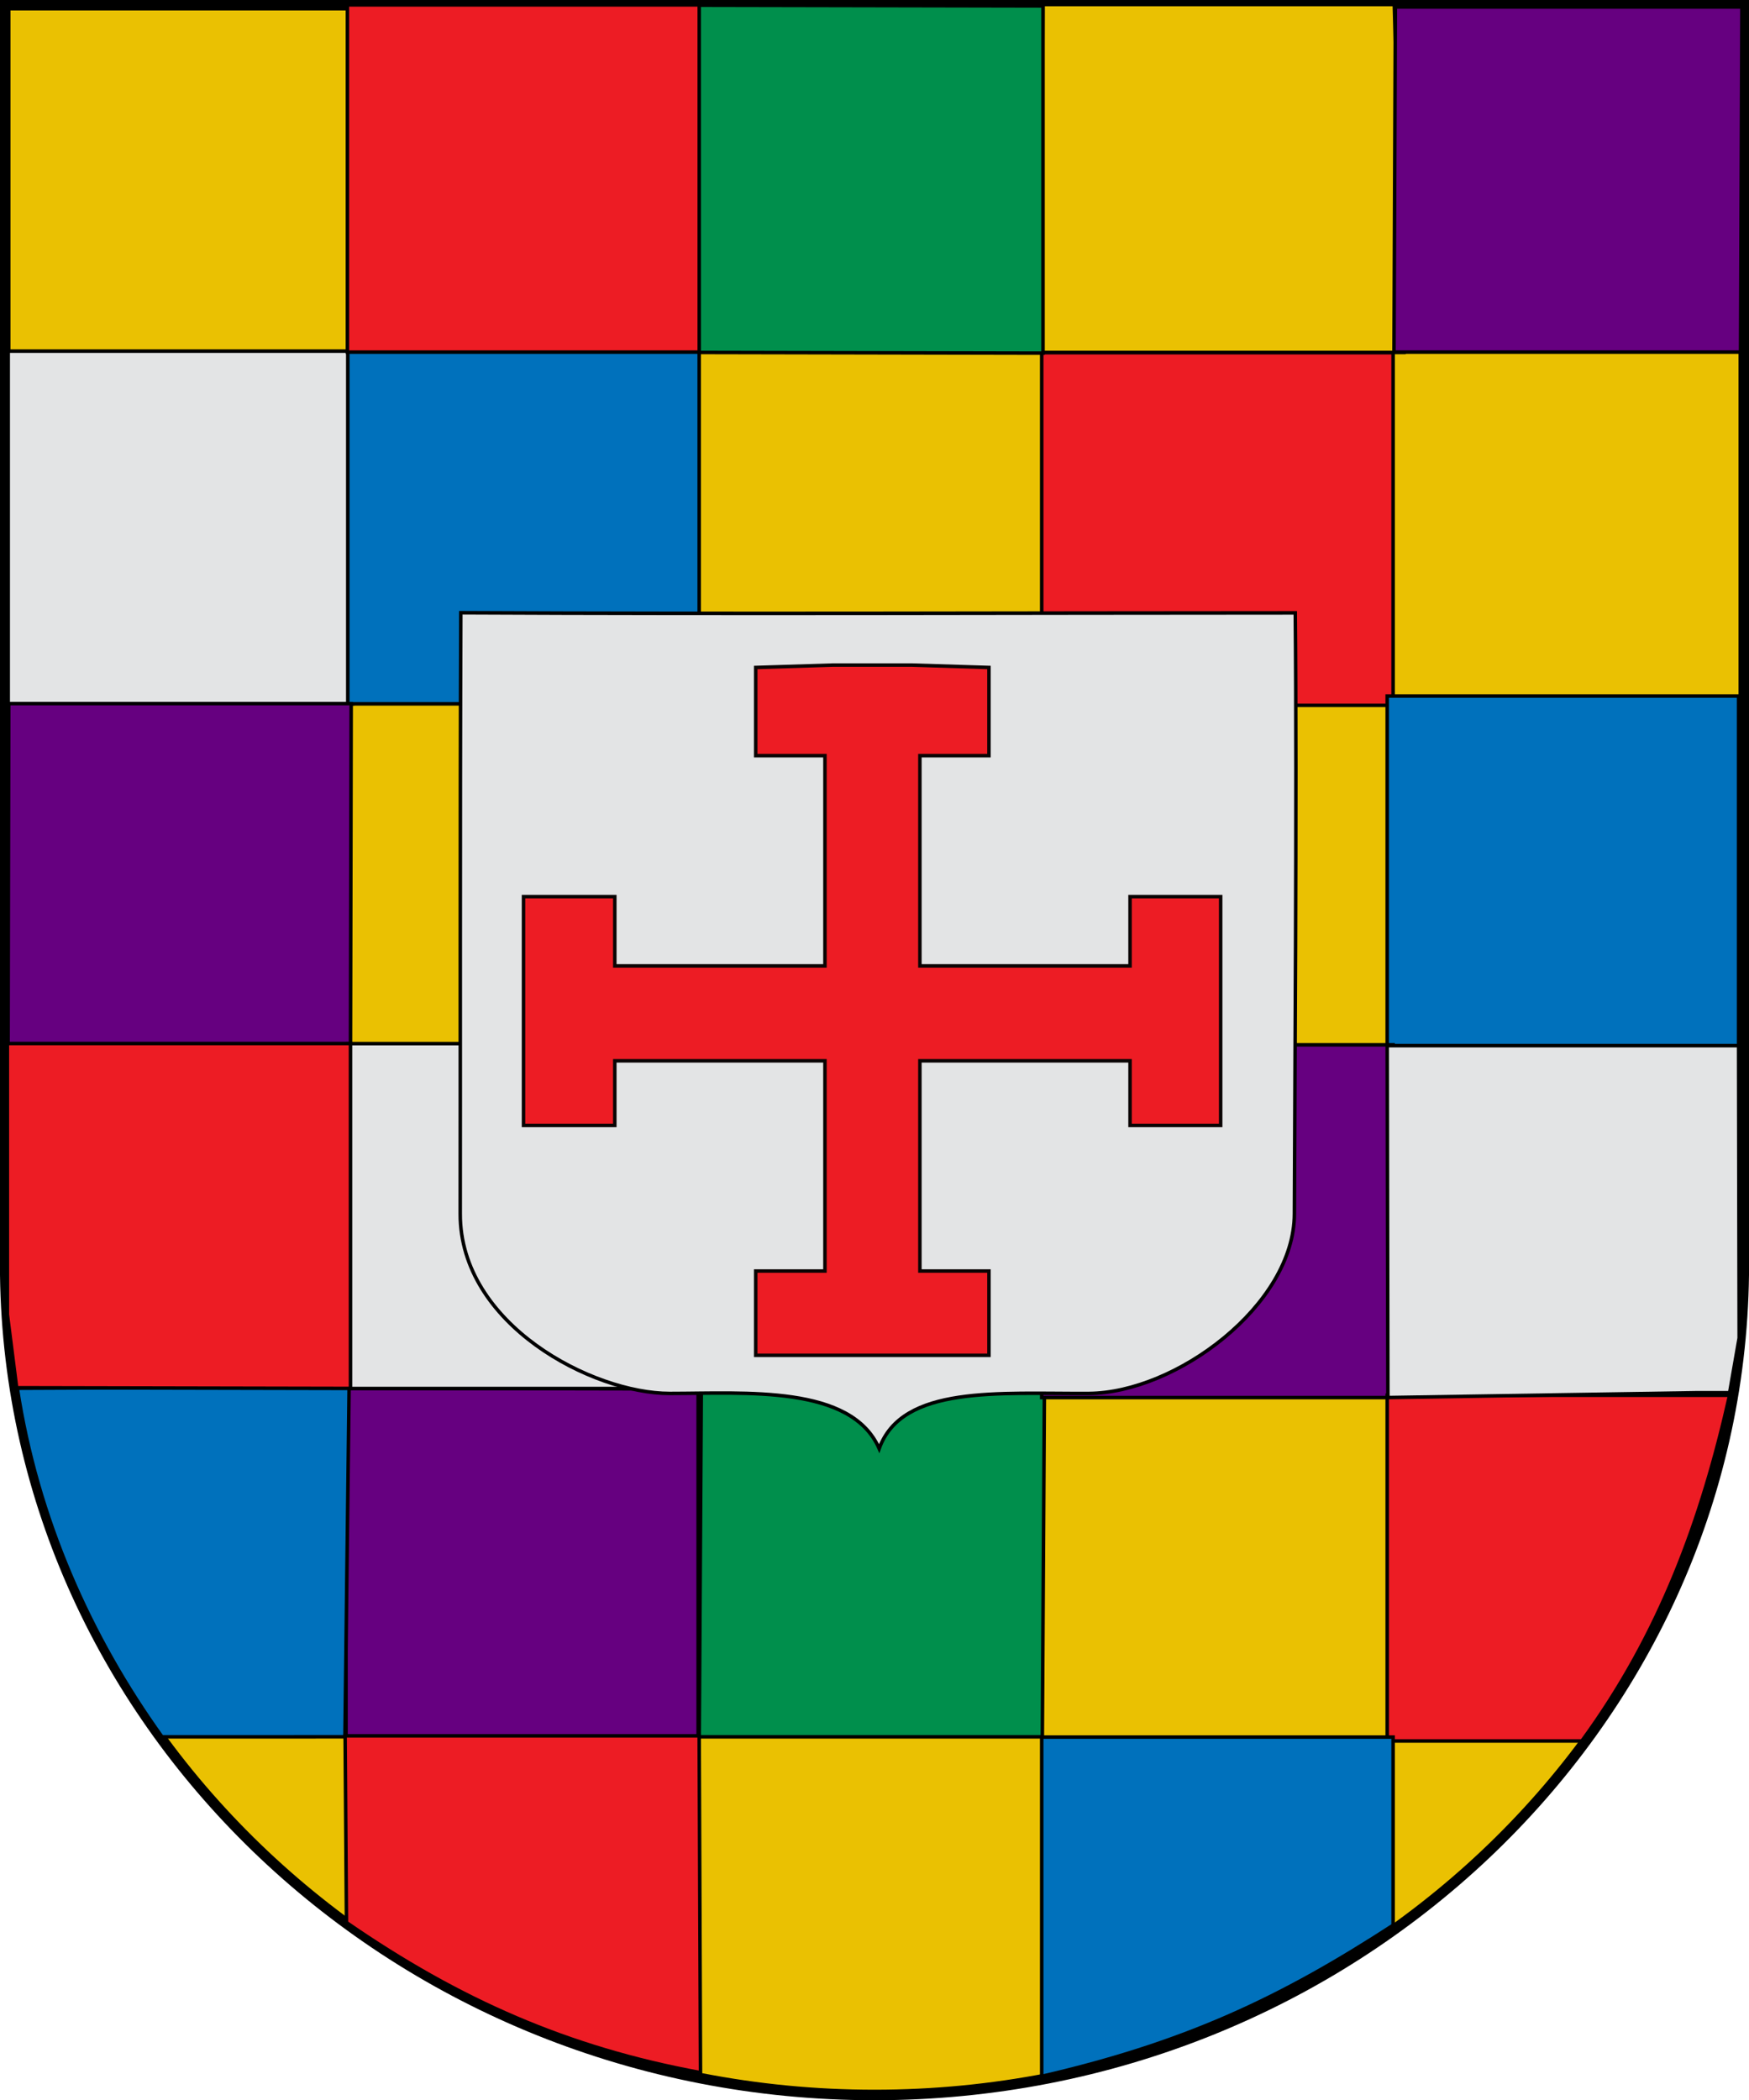 <?xml version="1.0" encoding="UTF-8" standalone="no"?>
<!-- Created with Inkscape (http://www.inkscape.org/) -->
<svg
   xmlns:dc="http://purl.org/dc/elements/1.1/"
   xmlns:cc="http://creativecommons.org/ns#"
   xmlns:rdf="http://www.w3.org/1999/02/22-rdf-syntax-ns#"
   xmlns:svg="http://www.w3.org/2000/svg"
   xmlns="http://www.w3.org/2000/svg"
   xmlns:sodipodi="http://sodipodi.sourceforge.net/DTD/sodipodi-0.dtd"
   xmlns:inkscape="http://www.inkscape.org/namespaces/inkscape"
   width="499.242"
   height="599.354"
   id="svg2449"
   sodipodi:version="0.32"
   inkscape:version="0.45+0.46pre3+devel"
   version="1.0"
   sodipodi:docname="Escudo de Sumbilla.svg"
   inkscape:output_extension="org.inkscape.output.svg.inkscape">
  <defs
     id="defs2451">
    <inkscape:perspective
       sodipodi:type="inkscape:persp3d"
       inkscape:vp_x="0 : 526.18109 : 1"
       inkscape:vp_y="0 : 1000 : 0"
       inkscape:vp_z="744.09448 : 526.18109 : 1"
       inkscape:persp3d-origin="372.04724 : 350.78739 : 1"
       id="perspective2457" />
  </defs>
  <sodipodi:namedview
     id="base"
     pagecolor="#ffffff"
     bordercolor="#666666"
     borderopacity="1.0"
     inkscape:pageopacity="0.0"
     inkscape:pageshadow="2"
     inkscape:zoom="0.35"
     inkscape:cx="350"
     inkscape:cy="520"
     inkscape:document-units="px"
     inkscape:current-layer="layer1"
     showgrid="false"
     inkscape:window-width="1280"
     inkscape:window-height="750"
     inkscape:window-x="-8"
     inkscape:window-y="-8" />
  <g
     inkscape:label="Capa 1"
     inkscape:groupmode="layer"
     id="layer1"
     transform="translate(6.764,-132.685)">
    <path
       style="opacity:1;fill:#eac102;fill-opacity:1;fill-rule:evenodd;stroke:#000000;stroke-width:3;stroke-miterlimit:4;stroke-dasharray:none;stroke-opacity:1"
       id="path2299"
       d="M -5.264,134.185 L 490.978,134.185 L 490.978,493.51 L 490.978,496.52 L 490.978,496.52 C 489.294,625.675 378.464,730.539 242.857,730.539 C 107.25,730.539 -3.579,625.675 -5.264,496.52 L -5.264,496.52 L -5.264,493.51 L -5.264,134.185 z"
       class="fil0 str0"
       sodipodi:nodetypes="cccccscccc" />
    <path
       style="fill:#008f4c;fill-opacity:1;fill-rule:evenodd;stroke:#000000;stroke-width:1;stroke-miterlimit:4;stroke-dasharray:none;stroke-opacity:1"
       id="path2329"
       d="M 192.83,628.343 L 290.767,628.343 L 291.358,528.861 L 193.421,528.861 L 192.83,628.343 z"
       class="fil2"
       sodipodi:nodetypes="ccccc" />
    <path
       class="fil2"
       d="M 92.012,629.525 L 192.51,629.722 L 192.51,529.058 L 92.012,528.861 L 92.012,629.525 z"
       id="path3773"
       style="fill:#660080;fill-opacity:1;fill-rule:evenodd;stroke:#000000;stroke-width:1;stroke-miterlimit:4;stroke-dasharray:none;stroke-opacity:1"
       sodipodi:nodetypes="ccccc" />
    <path
       style="fill:#e3e4e5;fill-opacity:1;fill-rule:evenodd;stroke:#000000;stroke-width:1;stroke-miterlimit:4;stroke-dasharray:none;stroke-opacity:1"
       id="path2303"
       d="M -4.417,333.553 L 93.914,333.553 L 93.914,232.889 L -4.417,232.889 L -4.417,333.553 z"
       class="fil2"
       sodipodi:nodetypes="ccccc" />
    <path
       style="fill:#0071bc;fill-opacity:1;fill-rule:evenodd;stroke:#000000;stroke-width:1;stroke-miterlimit:4;stroke-dasharray:none;stroke-opacity:1"
       id="path2311"
       d="M 92.51,333.553 L 192.812,333.553 L 192.812,232.959 L 92.51,232.959 L 92.51,333.553 z"
       class="fil2" />
    <path
       style="fill:#ed1c24;fill-opacity:1;fill-rule:evenodd;stroke:#000000;stroke-width:1;stroke-miterlimit:4;stroke-dasharray:none;stroke-opacity:1"
       id="path2313"
       d="M 290.586,333.973 L 390.888,333.973 L 390.888,233.309 L 290.586,233.309 L 290.586,333.973 z"
       class="fil2" />
    <path
       style="fill:#660080;fill-opacity:1;fill-rule:evenodd;stroke:#000000;stroke-width:1;stroke-miterlimit:4;stroke-dasharray:none;stroke-opacity:1"
       id="path2315"
       d="M -4.457,431.907 L 93.283,431.907 L 93.48,333.48 L -4.26,333.48 L -4.457,431.907 z"
       class="fil2"
       sodipodi:nodetypes="ccccc" />
    <path
       style="fill:#0071bc;fill-opacity:1;fill-rule:evenodd;stroke:#000000;stroke-width:1;stroke-miterlimit:4;stroke-dasharray:none;stroke-opacity:1"
       id="path2317"
       d="M 389.203,431.907 L 489.504,431.907 L 489.504,331.313 L 389.203,331.313 L 389.203,431.907 z"
       class="fil2" />
    <path
       style="fill:#000000;fill-opacity:1;fill-rule:evenodd;stroke:#000000;stroke-width:1;stroke-miterlimit:4;stroke-dasharray:none;stroke-opacity:1"
       id="path2319"
       d="M 191.057,431.907 L 291.358,431.907 L 291.358,331.313 L 191.057,331.313 L 191.057,431.907 z"
       class="fil2" />
    <path
       style="fill:#e3e4e5;fill-opacity:1;fill-rule:evenodd;stroke:#000000;stroke-width:1;stroke-miterlimit:4;stroke-dasharray:none;stroke-opacity:1"
       id="path2321"
       d="M 92.707,528.934 L 193.009,528.934 L 192.812,430.507 L 92.51,430.507 L 92.707,528.934 z"
       class="fil2"
       sodipodi:nodetypes="ccccc" />
    <path
       style="fill:#660080;fill-opacity:1;fill-rule:evenodd;stroke:#000000;stroke-width:1;stroke-miterlimit:4;stroke-dasharray:none;stroke-opacity:1"
       id="path2323"
       d="M 290.586,531.521 L 390.888,531.521 L 390.888,430.857 L 290.586,430.857 L 290.586,531.521 z"
       class="fil2" />
    <path
       style="fill:#0071bc;fill-opacity:1;fill-rule:evenodd;stroke:#000000;stroke-width:1;stroke-miterlimit:4;stroke-dasharray:none;stroke-opacity:1"
       id="path2325"
       d="M 39.485,628.343 L 91.693,628.329 L 92.888,528.467 L -1.825,528.861 C 3.861,566.103 19.054,599.924 39.485,628.343 z"
       class="fil2"
       sodipodi:nodetypes="ccccc" />
    <path
       style="fill:#ed1c24;fill-opacity:1;fill-rule:evenodd;stroke:#000000;stroke-width:1;stroke-miterlimit:4;stroke-dasharray:none;stroke-opacity:1"
       id="path2327"
       d="M 389.203,629.525 L 444.759,629.525 C 467.1,598.996 479.012,566.213 486.943,530.861 L 389.203,530.861 L 389.203,629.525 z"
       class="fil2"
       sodipodi:nodetypes="ccccc" />
    <path
       style="fill:#ed1c24;fill-opacity:1;fill-rule:evenodd;stroke:#000000;stroke-width:1;stroke-miterlimit:4;stroke-dasharray:none;stroke-opacity:1"
       id="path2331"
       d="M 193.192,724.17 L 192.812,628.055 L 91.749,628.055 L 92.13,681.328 C 124.347,703.589 155.5,717.24 193.192,724.17 z"
       class="fil2"
       sodipodi:nodetypes="ccccc" />
    <path
       style="fill:#0071bc;fill-opacity:1;fill-rule:evenodd;stroke:#000000;stroke-width:1;stroke-miterlimit:4;stroke-dasharray:none;stroke-opacity:1"
       id="path2333"
       d="M 390.888,682.1 L 390.888,628.405 L 290.586,628.405 L 290.586,725.218 C 331.928,715.697 359.232,702.681 390.888,682.1 z"
       class="fil2"
       sodipodi:nodetypes="ccccc" />
    <path
       sodipodi:nodetypes="cczzczzc"
       id="path5290"
       d="M 362.964,307.589 C 284.379,307.592 203.359,307.937 124.774,307.549 C 124.54,365.936 124.666,447.517 124.607,479.108 C 124.548,510.699 162.385,530.34 184.401,530.34 C 206.179,530.339 236.222,527.859 244.196,546.081 C 250.736,527.879 278.369,530.482 303.99,530.34 C 328.896,530.197 362.647,505.125 362.712,479.108 C 362.777,453.192 363.45,358.036 362.964,307.589 z"
       style="opacity:1;fill:#e3e4e5;fill-opacity:1;fill-rule:evenodd;stroke:#000000;stroke-width:1;stroke-linecap:butt;stroke-linejoin:miter;marker:none;marker-start:none;marker-mid:none;marker-end:none;stroke-miterlimit:4;stroke-dasharray:none;stroke-dashoffset:0;stroke-opacity:1;visibility:visible;display:inline;overflow:visible;enable-background:accumulate" />
    <path
       class="fil2"
       d="M 92.401,233.169 L 193.293,233.169 L 193.293,134.081 L 92.401,134.081 L 92.401,233.169 z"
       id="path2799"
       style="fill:#ed1c24;fill-opacity:1;fill-rule:evenodd;stroke:#000000;stroke-width:1;stroke-miterlimit:4;stroke-dasharray:none;stroke-opacity:1"
       sodipodi:nodetypes="ccccc" />
    <path
       class="fil2"
       d="M 290.537,233.269 L 393.99,233.269 L 391.232,133.984 L 290.931,133.984 L 290.537,233.269 z"
       id="path3770"
       style="fill:#eac102;fill-opacity:1;fill-rule:evenodd;stroke:#000000;stroke-width:1;stroke-miterlimit:4;stroke-dasharray:none;stroke-opacity:1"
       sodipodi:nodetypes="ccccc" />
    <path
       style="fill:#008f4c;fill-opacity:1;fill-rule:evenodd;stroke:#000000;stroke-width:1;stroke-miterlimit:4;stroke-dasharray:none;stroke-opacity:1"
       id="path2307"
       d="M 192.829,233.269 L 290.963,233.466 L 290.963,134.378 L 192.829,134.181 L 192.829,233.269 z"
       class="fil2"
       sodipodi:nodetypes="ccccc" />
    <path
       style="fill:#660080;fill-opacity:1;fill-rule:evenodd;stroke:#000000;stroke-width:1;stroke-miterlimit:4;stroke-dasharray:none;stroke-opacity:1"
       id="path2305"
       d="M 391.144,233.169 L 490.066,233.169 L 490.46,134.672 L 391.538,134.672 L 391.144,233.169 z"
       class="fil2"
       sodipodi:nodetypes="ccccc" />
    <path
       class="fil2"
       d="M 389.4,531.514 L 477.18,530.134 L 486.946,530.134 C 487.853,524.932 488.761,519.73 489.669,514.528 L 489.504,431.085 L 389.203,431.085 L 389.4,531.514 z"
       id="path3775"
       style="fill:#e3e4e5;fill-opacity:1;fill-rule:evenodd;stroke:#000000;stroke-width:1;stroke-miterlimit:4;stroke-dasharray:none;stroke-opacity:1"
       sodipodi:nodetypes="ccccccc" />
    <path
       class="fil2"
       d="M -2.01,528.711 L 93.283,528.908 L 93.283,430.479 L -4.665,430.479 L -4.665,507.787 L -2.01,528.711 z"
       id="path4113"
       style="fill:#ed1c24;fill-opacity:1;fill-rule:evenodd;stroke:#000000;stroke-width:1;stroke-miterlimit:4;stroke-dasharray:none;stroke-opacity:1"
       sodipodi:nodetypes="cccccc" />
    <g
       transform="matrix(-6.1281173e-2,0,0,-6.1281173e-2,364.826,544.434)"
       style="fill:#ed1c24;fill-opacity:1;fill-rule:evenodd;stroke:#0b0404;stroke-width:16.318;stroke-miterlimit:4;stroke-dasharray:none;stroke-opacity:1"
       id="g4925">
      <path
         d="M 1778.9,3200 L 1457.157,3200 L 1457.157,3610.669 L 1818.61,3621.913 L 2181.39,3621.913 L 2543.68,3610.669 L 2543.68,3200 L 2221.1,3200 L 2221.1,2221.1 L 3200,2221.1 L 3200,2543.68 L 3625.166,2543.68 L 3625.166,1478.122 L 3371.02,1478.122 L 3200,1478.122 L 3200,1778.9 L 2221.1,1778.9 L 2221.1,800 L 2543.68,800 L 2543.68,407.475 L 2181.39,407.475 L 1818.61,407.475 L 1457.157,407.475 L 1457.157,800 L 1778.9,800 L 1778.9,1778.9 L 800,1778.9 L 800,1478.122 L 377.896,1478.122 L 377.896,2543.68 L 800,2543.68 L 800,2221.1 L 1778.9,2221.1 L 1778.9,3200 z"
         id="path4927"
         style="fill:#ed1c24;fill-opacity:1;stroke:#0b0404;stroke-width:16.318;stroke-miterlimit:4;stroke-dasharray:none;stroke-opacity:1"
         sodipodi:nodetypes="cccccccccccccccccccccccccccccccccc" />
    </g>
  </g>
</svg>
